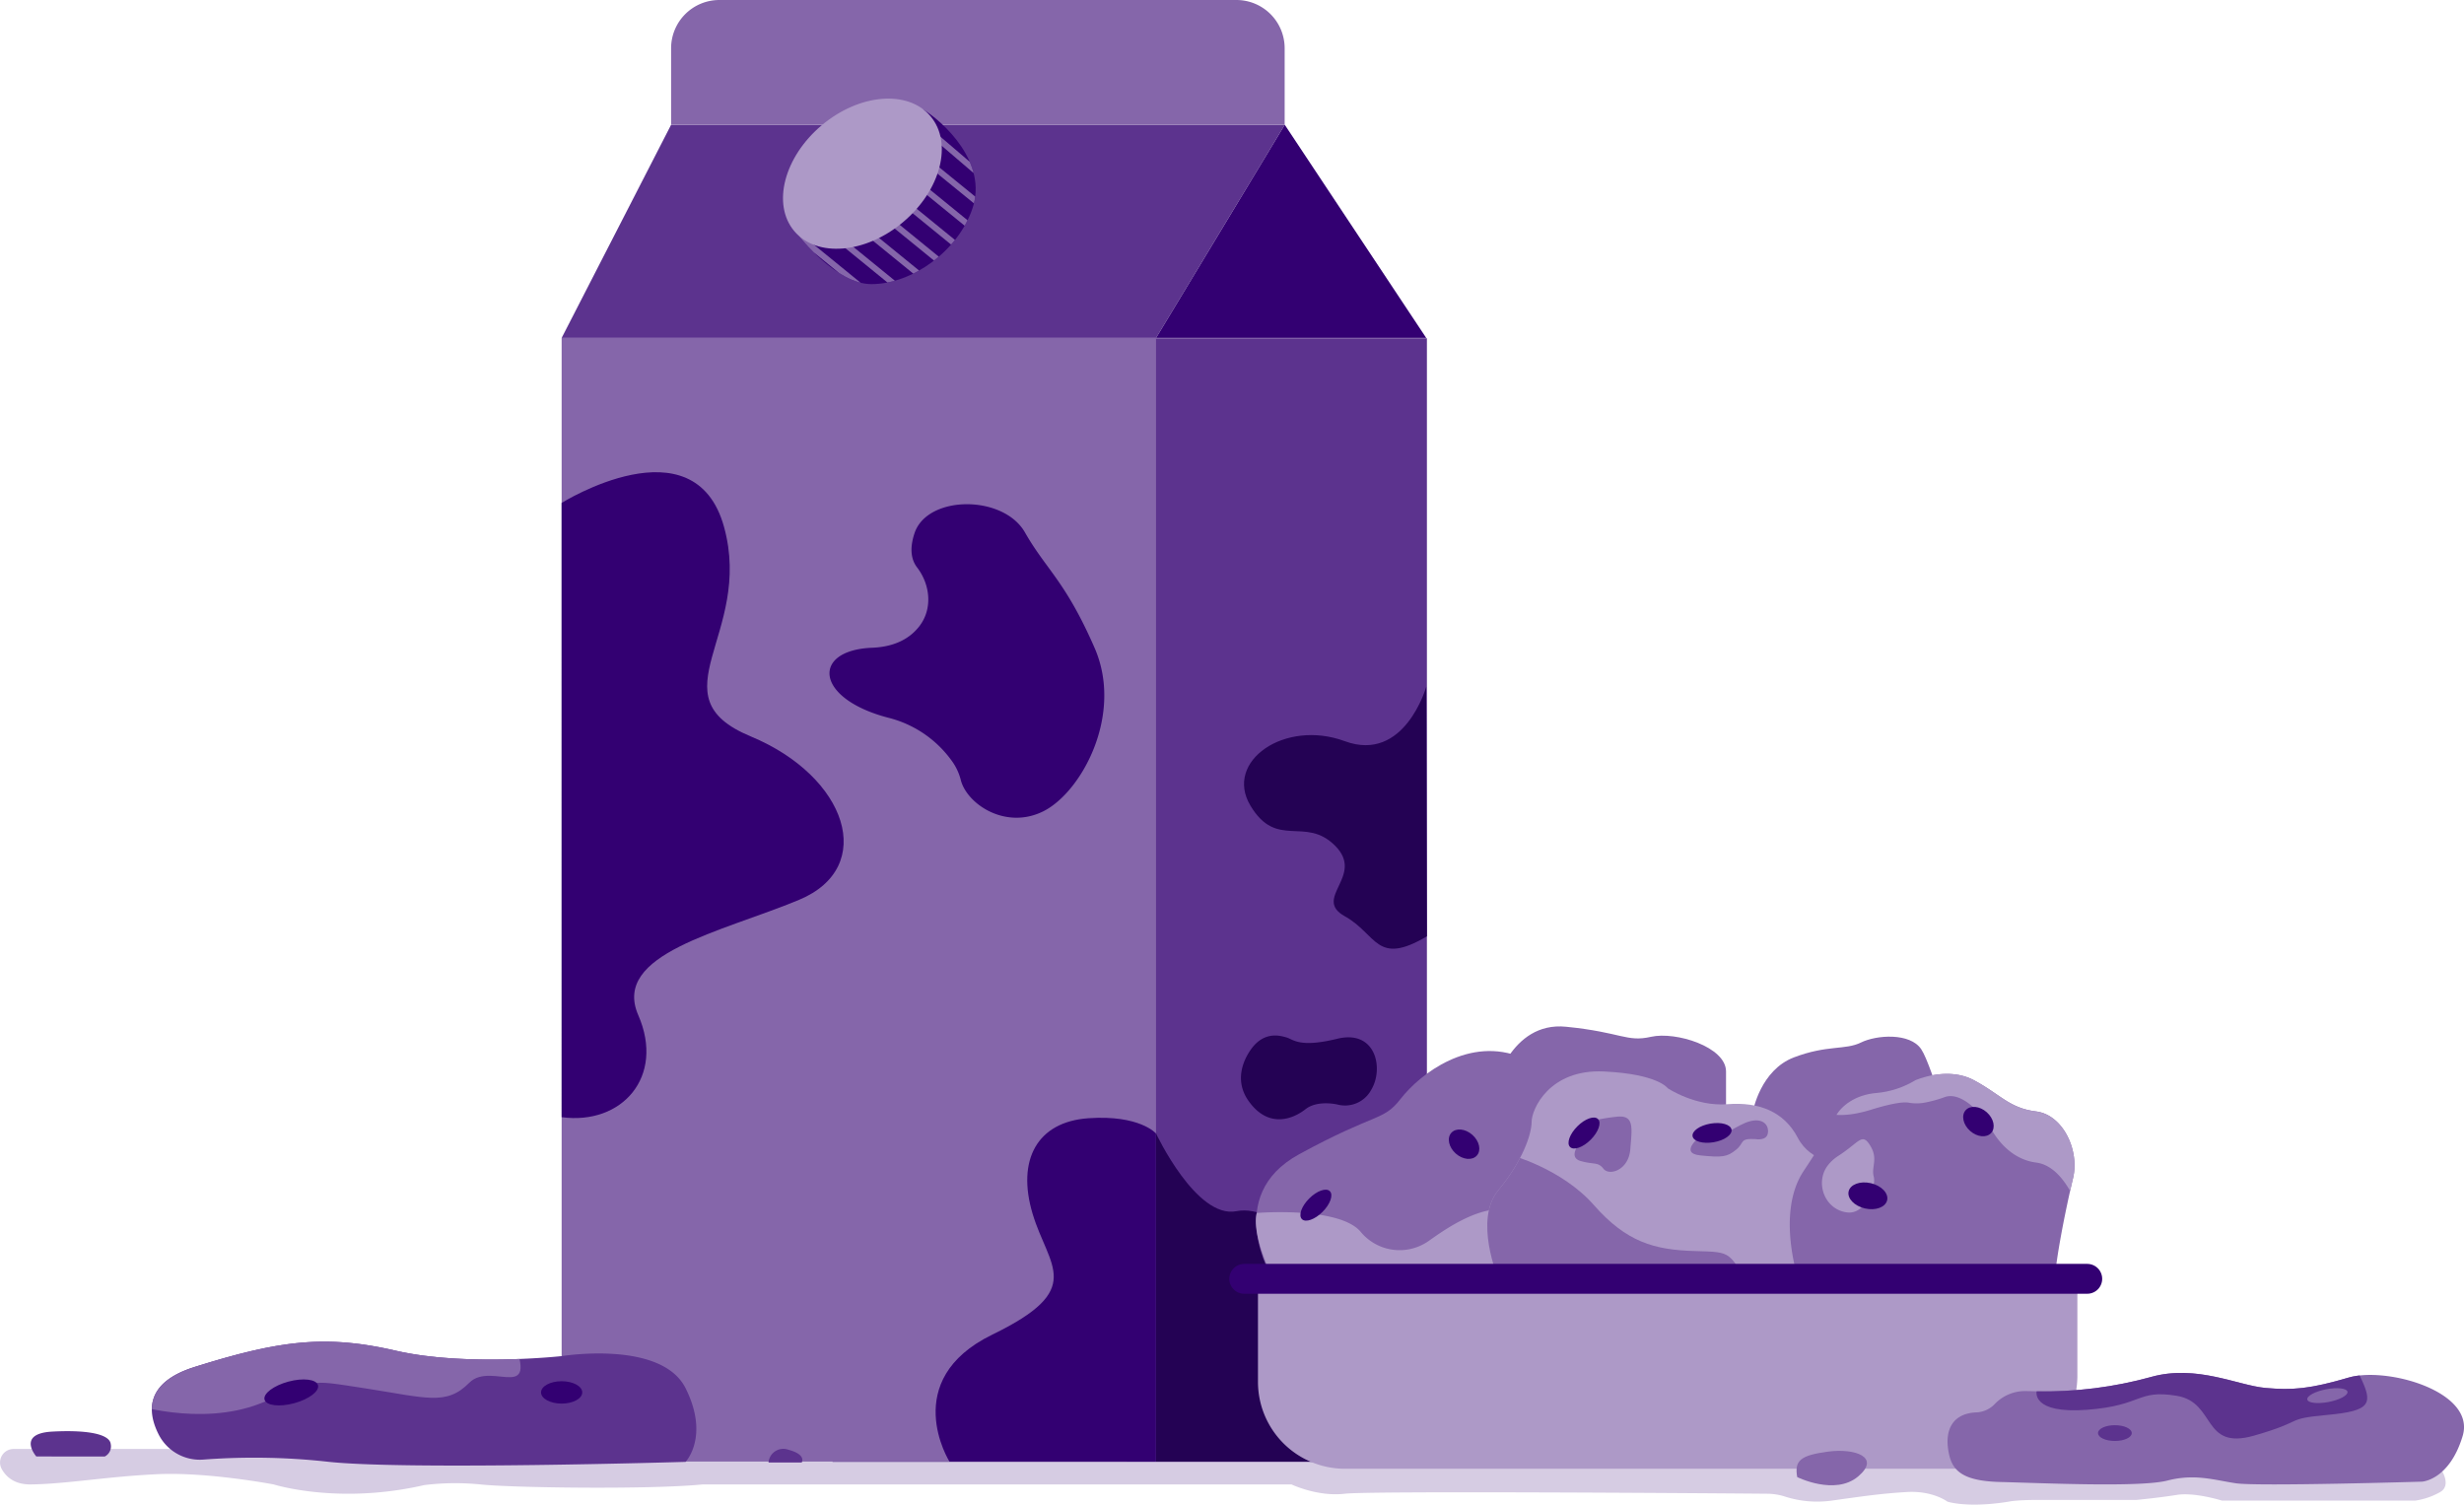 <svg xmlns="http://www.w3.org/2000/svg" xmlns:xlink="http://www.w3.org/1999/xlink" viewBox="0 0 693.52 423.47"><defs><clipPath id="a" transform="translate(-21.35 -18.26)"><path d="M295,77.1c-4,11.66-16.74,21.13-28.41,21.13-9.84,0-20.32-13.49-20.32-13.49.15-1.69,5.84-5.82,6.47-7.64,4-11.67,16.73-21.13,28.4-21.13.73,0-.57-7.29,0-6.93C286.69,52.41,299.58,64,295,77.1Z" style="fill:none"/></clipPath><clipPath id="b" transform="translate(-21.35 -18.26)"><path d="M78.56,429.08A13,13,0,0,1,66,422c-3.14-6.2-4-14.58,10.14-19,24.16-7.59,37-9.1,56.63-4.57s46.82,1.51,46.82,1.51,27.94-4.53,34.73,9.06,0,20.72,0,20.72-80,2.41-101.18-.09A189.69,189.69,0,0,0,78.56,429.08Z" style="fill:none"/></clipPath><clipPath id="c" transform="translate(-21.35 -18.26)"><path d="M443,377.93s-6.85-16.29,0-24.56,9.44-15.82,9.44-19.36,5-14.88,20.31-14.17,18,4.72,18,4.72,7.79,5.2,16.77,4.49,16,2.13,19.83,9.45,12,6.85,12,6.85v34Z" style="fill:none"/></clipPath><clipPath id="d" transform="translate(-21.35 -18.26)"><path d="M527.79,379.27S521,359.9,529,347.86s7.55-12.52,9-15.35,5.43-6.14,11.57-6.62a25.43,25.43,0,0,0,10.86-3.57s9-4.05,16.54,0,9.91,7.83,17.47,8.77,12.28,10.92,10.39,18.8-6.14,28.2-5,32Z" style="fill:none"/></clipPath><clipPath id="e" transform="translate(-21.35 -18.26)"><path d="M591.67,409.8a11.77,11.77,0,0,0-8.91,3.68,7.65,7.65,0,0,1-5.46,2.33c-6.54.44-8.43,5.08-7.61,10.47s3.16,8.83,14.72,9.11,39.3,1.58,47-.41,13.1-.15,19.27.77,52.38-.46,52.38-.46,7.7-.4,11.44-12.88S693.13,402.84,682.38,406s-15.76,3.61-23.47,2.9-19.32-6.62-32-3.11a113.12,113.12,0,0,1-32.33,4.07C593.53,409.83,592.56,409.81,591.67,409.8Z" style="fill:none"/></clipPath></defs><title>Funk-e_Cookie-IMG-ms</title><path d="M84.63,426.09H25.2a3.81,3.81,0,0,0-3.4,5.58c1.27,2.31,3.66,4.45,8.2,4.4,9.79-.1,21.5-2.22,35.64-2.88s32.73,2.88,32.73,2.88,18.12,5.77,42.38.19a71.37,71.37,0,0,1,15.79-.19c8.08.91,47.17,1.52,62.58,0H384.85s7.39,3.53,15,2.62c6.85-.82,100.65-.16,118.87,0a16.65,16.65,0,0,1,5,.79,29.63,29.63,0,0,0,13.15,1.15c8.69-1.21,13.94-2,21.22-2.42s11.38,2.7,11.38,2.7,5.59,1.9,17.3,0c0,0,2-.48,8.28-.48h27.68s6.26-.6,11.31-1.41,12.73,1.61,12.73,1.61h54.34a20,20,0,0,0,7.07-2.42c3.43-2,0-6.78,0-6.78L536.91,411.12Z" transform="translate(-21.35 -18.26)" style="fill:#d6cce3"/><rect x="234.32" y="95.21" width="167.3" height="316.25" style="fill:#5c338e"/><rect x="158.08" y="95.12" width="167.3" height="316.25" style="fill:#8566aa"/><polygon points="158.08 95.12 188.89 35.12 361.61 35.12 325.38 95.12 158.08 95.12" style="fill:#5c338e"/><polygon points="361.61 35.12 401.43 95.12 325.38 95.12 361.61 35.12" style="fill:#330072"/><path d="M202.47,0H348a13.58,13.58,0,0,1,13.58,13.58V35.12a0,0,0,0,1,0,0H188.89a0,0,0,0,1,0,0V13.58A13.58,13.58,0,0,1,202.47,0Z" style="fill:#8566aa"/><path d="M179.42,159.82s37.43-23.41,45.73,6.79-19.82,47.58,7.46,58.9,35.6,36.86,13.69,46S193.44,286.68,201,304s-4.62,31-21.57,28.7Z" transform="translate(-21.35 -18.26)" style="fill:#330072"/><path d="M279.5,178c3.72,4.89,4.37,11.65.61,16.52-2.48,3.21-6.57,5.79-13.32,6.06-17,.68-16.24,14.22,4.48,19.67a31.33,31.33,0,0,1,17.8,11.93,15.77,15.77,0,0,1,2.64,5.36c1.51,6.84,12.49,14.39,23.23,9.1s22.74-27.18,14.48-46.06-13.55-21.89-19.59-32.47-27.18-10.57-31,0C277.14,173,278,176.07,279.5,178Z" transform="translate(-21.35 -18.26)" style="fill:#330072"/><path d="M288.58,429.63s-14.35-22.89,12.08-35.73,15.86-18.88,11.33-34S313.23,334,327.71,333s19,4.29,19,4.29v92.36Z" transform="translate(-21.35 -18.26)" style="fill:#330072"/><path d="M346.72,337.27s11.33,24.16,22.66,21.89,31,15.11,19.63,35.49-.76,21.15-.76,21.15,13.6,2.74,11.33,13.83H346.72Z" transform="translate(-21.35 -18.26)" style="fill:#240254"/><path d="M295,77.1c-4,11.66-16.74,21.13-28.41,21.13-9.84,0-20.32-13.49-20.32-13.49.15-1.69,5.84-5.82,6.47-7.64,4-11.67,16.73-21.13,28.4-21.13.73,0-.57-7.29,0-6.93C286.69,52.41,299.58,64,295,77.1Z" transform="translate(-21.35 -18.26)" style="fill:#330072"/><path d="M374.32,312.52s-7.18,7.74-1.51,15.67,12.64,4.91,16,2.26,8.94-1.32,8.94-1.32a8.37,8.37,0,0,0,9.56-4.15c3.59-6,1.27-17-9.56-14.35s-12.38.13-14.41-.4C381.91,309.84,377.9,308.56,374.32,312.52Z" transform="translate(-21.35 -18.26)" style="fill:#240254"/><path d="M422.78,211.57s-6.08,21.53-22.94,15.3-34,5.66-26.56,18.12,15.38,2.83,23.86,11.32-6.49,14.73,2.7,19.83,8.76,14.15,23.13,5.66Z" transform="translate(-21.35 -18.26)" style="fill:#240254"/><g style="clip-path:url(#a)"><line x1="204.94" y1="50.31" x2="280.47" y2="111.81" style="fill:none;stroke:#8566aa;stroke-miterlimit:10;stroke-width:1.703px"/><line x1="209.58" y1="45.67" x2="285.11" y2="107.17" style="fill:none;stroke:#8566aa;stroke-miterlimit:10;stroke-width:1.703px"/><line x1="214.22" y1="41.03" x2="289.75" y2="102.54" style="fill:none;stroke:#8566aa;stroke-miterlimit:10;stroke-width:1.703px"/><line x1="218.86" y1="36.39" x2="294.39" y2="97.9" style="fill:none;stroke:#8566aa;stroke-miterlimit:10;stroke-width:1.703px"/><line x1="223.5" y1="31.75" x2="299.03" y2="93.26" style="fill:none;stroke:#8566aa;stroke-miterlimit:10;stroke-width:1.703px"/><line x1="228.14" y1="27.11" x2="303.67" y2="88.62" style="fill:none;stroke:#8566aa;stroke-miterlimit:10;stroke-width:1.703px"/><line x1="232.78" y1="22.47" x2="308.31" y2="83.98" style="fill:none;stroke:#8566aa;stroke-miterlimit:10;stroke-width:1.703px"/><line x1="238.19" y1="16.92" x2="312.19" y2="80.25" style="fill:none;stroke:#8566aa;stroke-miterlimit:10;stroke-width:1.703px"/><line x1="242.06" y1="13.19" x2="317.59" y2="74.7" style="fill:none;stroke:#8566aa;stroke-miterlimit:10;stroke-width:1.703px"/></g><ellipse cx="264.09" cy="67.17" rx="25.08" ry="17.8" transform="translate(-2.5 167.7) rotate(-40.12)" style="fill:#ad99c7"/><path d="M78.56,429.08A13,13,0,0,1,66,422c-3.14-6.2-4-14.58,10.14-19,24.16-7.59,37-9.1,56.63-4.57s46.82,1.51,46.82,1.51,27.94-4.53,34.73,9.06,0,20.72,0,20.72-80,2.41-101.18-.09A189.69,189.69,0,0,0,78.56,429.08Z" transform="translate(-21.35 -18.26)" style="fill:#5c338e"/><g style="clip-path:url(#b)"><path d="M57.9,413.32s19.63,6.59,36.62,0,12.08-7,29.45-4.32,23,5,29.45-1.53,20.76,7.19,11.33-14.7-75.89-7.93-92.5,0S57.9,413.32,57.9,413.32Z" transform="translate(-21.35 -18.26)" style="fill:#8566aa"/></g><ellipse cx="103.35" cy="410.17" rx="7.79" ry="3.15" transform="translate(-124.65 22.83) rotate(-15.1)" style="fill:#330072"/><ellipse cx="158.08" cy="391.91" rx="5.8" ry="3.15" style="fill:#330072"/><path d="M31.57,428.2s-5.67-6.46,4.53-7,16.14.79,16.42,3.51a3.21,3.21,0,0,1-1.7,3.51Z" transform="translate(-21.35 -18.26)" style="fill:#5c338e"/><path d="M237.66,429.9a4.18,4.18,0,0,1,5.66-3.57c5.1,1.36,3.68,3.57,3.68,3.57Z" transform="translate(-21.35 -18.26)" style="fill:#5c338e"/><path d="M514.78,330.87s2.11-11.43,11.5-15,14.43-2,18.83-4.17,13.86-2.83,17,1.89,10.31,30.55,10.31,30.55l-36.76,12.48Z" transform="translate(-21.35 -18.26)" style="fill:#8566aa"/><path d="M441.81,324.76s4.58-19.09,20.32-17.51,17,4.4,23.93,2.83,21.1,2.83,21.1,9.76v22.29Z" transform="translate(-21.35 -18.26)" style="fill:#8566aa"/><path d="M447.55,378.09h-68S365.27,355,387,343.14s23.62-9.21,28.57-15.59c5.5-7.06,19.45-17.86,34.25-11.57s23.51,5,21.3,17.25S447.55,378.09,447.55,378.09Z" transform="translate(-21.35 -18.26)" style="fill:#8566aa"/><path d="M375.06,359.67s23-1.89,29.18,5.2a14.21,14.21,0,0,0,19,2.83c4.42-3.07,16-11.73,25-8.34l-.61,18.73h-68S373.51,365.93,375.06,359.67Z" transform="translate(-21.35 -18.26)" style="fill:#ad99c7"/><path d="M443,377.93s-6.85-16.29,0-24.56,9.44-15.82,9.44-19.36,5-14.88,20.31-14.17,18,4.72,18,4.72,7.79,5.2,16.77,4.49,16,2.13,19.83,9.45,12,6.85,12,6.85v34Z" transform="translate(-21.35 -18.26)" style="fill:#ad99c7"/><g style="clip-path:url(#c)"><path d="M446.38,343.3s14.48,3.78,23.61,14.17,17,12.59,28.34,12.91,9,.06,17,12l-78.4-3-8.5-23.77Z" transform="translate(-21.35 -18.26)" style="fill:#8566aa"/></g><path d="M527.79,379.27S521,359.9,529,347.86s7.55-12.52,9-15.35,5.43-6.14,11.57-6.62a25.43,25.43,0,0,0,10.86-3.57s9-4.05,16.54,0,9.91,7.83,17.47,8.77,12.28,10.92,10.39,18.8-6.14,28.2-5,32Z" transform="translate(-21.35 -18.26)" style="fill:#8566aa"/><g style="clip-path:url(#d)"><path d="M533.28,330.62s4,3.31,14.64,0c6.83-2.12,9.57-2.2,10.65-2a12.87,12.87,0,0,0,5.06-.12,35.27,35.27,0,0,0,5.07-1.44c5.91-2.12,12.76,8.27,12.76,8.27s4,9,13,10.15,13,16.3,13,16.3l6.85-41.28L581,308.9l-35.89,1.18Z" transform="translate(-21.35 -18.26)" style="fill:#ad99c7"/></g><path d="M541.07,359.49c-6.41-.92-9.14-8.93-4.82-13.75a12,12,0,0,1,2.49-2.13c6-3.85,6.66-6.69,9-2.91s.24,5.95,1,8.76-2.36,10.71-7.48,10.05Z" transform="translate(-21.35 -18.26)" style="fill:#ad99c7"/><ellipse cx="547.09" cy="354.84" rx="3.65" ry="5.56" transform="translate(57.24 790.15) rotate(-77.04)" style="fill:#330072"/><ellipse cx="578.19" cy="333.93" rx="3.52" ry="4.81" transform="translate(-76.37 527.45) rotate(-48.5)" style="fill:#330072"/><path d="M466.21,339.68s-3.78,4.25,0,5.35,4.88.16,6.46,2.2,7.08.48,7.55-5.51,1.23-9.77-3.93-9.13a53.65,53.65,0,0,0-7.56,1.34Z" transform="translate(-21.35 -18.26)" style="fill:#8566aa"/><ellipse cx="467.19" cy="337.16" rx="5.56" ry="2.66" transform="translate(-122.92 410.85) rotate(-45)" style="fill:#330072"/><path d="M499.9,338.1s-6.14,4.73,0,5.36,7.56.47,10.08-1.58.79-3.25,5.51-3c0,0,3.15.61,3.46-1.76s-1.57-4.25-5.19-3.23-6.14,4-9.61,3.23S499.9,338.1,499.9,338.1Z" transform="translate(-21.35 -18.26)" style="fill:#8566aa"/><ellipse cx="503.21" cy="337.16" rx="5.56" ry="2.66" transform="translate(-70.73 70.84) rotate(-9.65)" style="fill:#330072"/><ellipse cx="391.71" cy="357.47" rx="5.56" ry="2.66" transform="translate(-159.38 363.42) rotate(-45)" style="fill:#330072"/><ellipse cx="433.43" cy="340.3" rx="3.52" ry="4.81" transform="translate(-129.99 421.18) rotate(-48.5)" style="fill:#330072"/><path d="M354.07,362.66H584.7a0,0,0,0,1,0,0v24.46a26.28,26.28,0,0,1-26.28,26.28H378.53a24.46,24.46,0,0,1-24.46-24.46V362.66A0,0,0,0,1,354.07,362.66Z" style="fill:#ad99c7"/><line x1="350.2" y1="359.94" x2="587.48" y2="359.94" style="fill:none;stroke:#330072;stroke-linecap:round;stroke-linejoin:round;stroke-width:8.407px"/><path d="M591.67,409.8a11.77,11.77,0,0,0-8.91,3.68,7.65,7.65,0,0,1-5.46,2.33c-6.54.44-8.43,5.08-7.61,10.47s3.16,8.83,14.72,9.11,39.3,1.58,47-.41,13.1-.15,19.27.77,52.38-.46,52.38-.46,7.7-.4,11.44-12.88S693.13,402.84,682.38,406s-15.76,3.61-23.47,2.9-19.32-6.62-32-3.11a113.12,113.12,0,0,1-32.33,4.07C593.53,409.83,592.56,409.81,591.67,409.8Z" transform="translate(-21.35 -18.26)" style="fill:#8566aa"/><path d="M527.19,434s10.62,5.3,17.12-.15-.84-8.05-8.53-7S526.38,429.34,527.19,434Z" transform="translate(-21.35 -18.26)" style="fill:#8566aa"/><g style="clip-path:url(#e)"><path d="M594.58,409.88s-1.52,6.39,14.25,5.18,13.94-5.76,25.15-3.94,7,15.45,21.82,11.21,8.18-4.67,20.6-5.82,13-3.15,9.1-11.09-56.67-8.84-56.67-8.84Z" transform="translate(-21.35 -18.26)" style="fill:#5c338e"/></g><ellipse cx="595.26" cy="403.36" rx="4.75" ry="2.22" style="fill:#5c338e"/><ellipse cx="676.4" cy="411.12" rx="5.76" ry="1.82" transform="translate(-86.82 116.89) rotate(-10.89)" style="fill:#8566aa"/></svg>